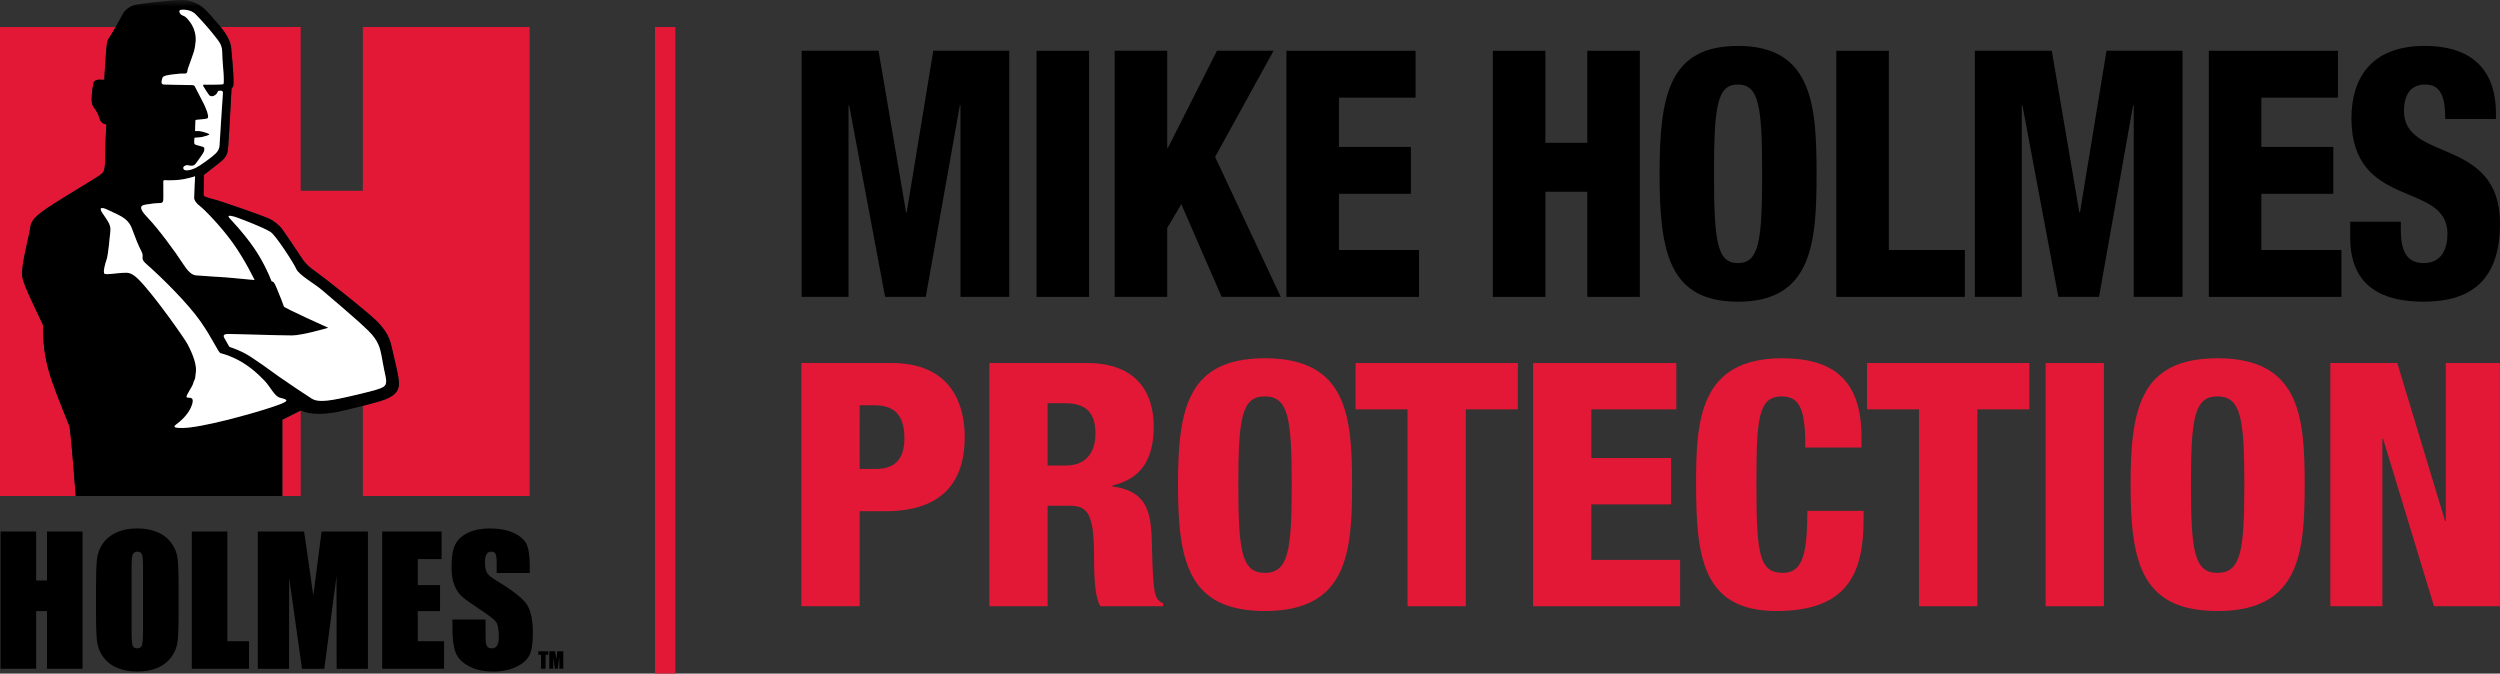 <svg width="193" height="52" viewBox="0 0 193 52" fill="none" xmlns="http://www.w3.org/2000/svg">
<rect x="0" y="0" width="193" height="52" fill="#333333" stroke="none"/>
<g clip-path="url(#clip0_1107_2094)">
<path d="M42.324 50.278V50.549H42.119V51.628H41.766V50.549H41.561V50.278H42.324Z" fill="black"/>
<path d="M43.485 50.278V51.628H43.18V50.715L43.057 51.628H42.838L42.713 50.739L42.71 51.628H42.405V50.278H42.858C42.872 50.36 42.886 50.454 42.898 50.565L42.948 50.909L43.028 50.278H43.485Z" fill="black"/>
<path d="M6.373 41.033V51.629H3.628V47.179H2.791V51.629H0.046V41.033H2.791V44.812H3.628V41.033H6.373Z" fill="black"/>
<path d="M11.042 43.74C11.042 43.249 11.015 42.929 10.957 42.794C10.901 42.657 10.785 42.587 10.615 42.587C10.466 42.587 10.354 42.644 10.275 42.756C10.196 42.868 10.158 43.194 10.158 43.74V48.696C10.158 49.31 10.184 49.691 10.235 49.835C10.286 49.98 10.406 50.052 10.593 50.052C10.785 50.052 10.906 49.968 10.961 49.801C11.015 49.637 11.041 49.239 11.041 48.616L11.042 43.74ZM13.789 47.228C13.789 48.292 13.762 49.046 13.713 49.489C13.662 49.933 13.506 50.339 13.242 50.706C12.978 51.073 12.619 51.353 12.17 51.553C11.721 51.746 11.197 51.845 10.6 51.845C10.031 51.845 9.523 51.753 9.071 51.565C8.621 51.382 8.258 51.102 7.982 50.732C7.705 50.36 7.543 49.956 7.491 49.52C7.438 49.084 7.411 48.32 7.411 47.228V45.413C7.411 44.347 7.437 43.594 7.488 43.15C7.538 42.706 7.694 42.299 7.96 41.934C8.222 41.565 8.58 41.286 9.03 41.089C9.477 40.893 10 40.794 10.6 40.794C11.166 40.794 11.675 40.886 12.128 41.073C12.58 41.256 12.942 41.535 13.218 41.906C13.493 42.279 13.657 42.683 13.71 43.12C13.761 43.557 13.789 44.322 13.789 45.413L13.789 47.228Z" fill="black"/>
<path d="M17.552 41.033V49.502H19.224V51.629H14.805V41.033H17.552Z" fill="black"/>
<path d="M28.403 41.033V51.629H25.989L25.978 44.475L25.034 51.629H23.316L22.324 44.618L22.313 51.629H19.902V41.033H23.477C23.567 41.662 23.676 42.409 23.8 43.274L24.187 45.98L24.827 41.033H28.403Z" fill="black"/>
<path d="M29.504 41.033H34.09V43.161H32.252V45.171H33.971V47.179H32.252V49.502H34.282V51.629H29.504V41.033Z" fill="black"/>
<path d="M40.899 44.238H38.344V43.447C38.344 43.077 38.31 42.843 38.247 42.74C38.184 42.639 38.076 42.587 37.927 42.587C37.767 42.587 37.645 42.655 37.559 42.791C37.476 42.925 37.437 43.127 37.437 43.404C37.437 43.756 37.486 44.02 37.583 44.201C37.675 44.378 37.934 44.593 38.36 44.847C39.576 45.58 40.345 46.181 40.663 46.651C40.977 47.115 41.138 47.869 41.138 48.909C41.138 49.666 41.048 50.223 40.872 50.582C40.695 50.941 40.354 51.239 39.849 51.483C39.343 51.724 38.755 51.845 38.083 51.845C37.345 51.845 36.714 51.707 36.195 51.428C35.673 51.147 35.333 50.791 35.169 50.361C35.008 49.929 34.929 49.315 34.929 48.52V47.827H37.484V49.116C37.484 49.514 37.518 49.767 37.591 49.881C37.662 49.995 37.789 50.053 37.971 50.053C38.153 50.053 38.288 49.979 38.376 49.836C38.466 49.691 38.51 49.476 38.51 49.19C38.51 48.563 38.426 48.154 38.259 47.962C38.086 47.771 37.661 47.449 36.978 47.001C36.296 46.548 35.845 46.222 35.625 46.014C35.404 45.811 35.22 45.529 35.076 45.163C34.93 44.801 34.859 44.34 34.859 43.773C34.859 42.963 34.961 42.368 35.167 41.994C35.374 41.617 35.707 41.324 36.168 41.113C36.628 40.901 37.185 40.795 37.837 40.795C38.548 40.795 39.155 40.911 39.657 41.144C40.159 41.375 40.491 41.668 40.655 42.022C40.817 42.372 40.899 42.973 40.899 43.819V44.238H40.899Z" fill="black"/>
<path d="M3.327 25.108C2.725 23.81 1.852 22.083 1.726 21.412C1.578 20.626 2.238 18.253 2.308 17.737C2.377 17.224 2.419 16.902 3.549 16.131C4.675 15.358 7.188 13.886 7.59 13.604C7.994 13.318 8.12 13.318 8.12 12.137C8.12 10.951 8.217 9.602 8.217 9.602C8.217 9.602 7.81 9.591 7.689 9.163C7.568 8.733 7.438 8.578 7.355 8.442C7.27 8.304 7.067 8.203 7.076 7.617C7.086 7.035 7.187 6.606 7.217 6.417C7.243 6.228 7.494 6.142 7.642 6.151C7.791 6.159 8.05 6.159 8.05 6.159C8.05 6.159 8.162 4.154 8.226 3.612C8.292 3.07 8.255 3.191 8.607 2.634C8.707 2.475 8.819 2.282 8.929 2.087H0V38.292H5.844C5.844 38.292 5.517 33.9 5.368 32.921C3.869 29.206 3.302 27.913 3.327 25.108Z" fill="#E31837"/>
<path d="M21.796 32.403V38.291H23.158H23.214V31.692H23.21L21.796 32.403Z" fill="#E31837"/>
<mask id="mask0_1107_2094" style="mask-type:luminance" maskUnits="userSpaceOnUse" x="0" y="0" width="193" height="52">
<path d="M193 0H0V52H193V0Z" fill="white"/>
</mask>
<g mask="url(#mask0_1107_2094)">
<path d="M28.011 2.086V14.73H23.213V2.086H17.037C17.427 2.549 17.819 3.206 17.846 3.686C17.873 4.147 18.052 5.555 18.026 6.552C18.023 6.716 17.875 6.81 17.873 6.853C17.773 8.768 17.671 10.633 17.635 11.099C17.58 11.881 17.547 12.088 16.902 12.597C16.284 13.082 15.741 13.505 15.741 13.505C15.741 13.505 15.716 14.888 15.716 15.034C15.716 15.18 15.95 15.241 16.485 15.383C17.178 15.566 20.395 16.686 20.868 16.923C21.127 17.054 21.556 17.393 21.722 17.607C21.89 17.822 22.997 19.46 23.328 19.968C23.606 20.398 23.989 20.715 24.351 20.955C24.712 21.194 28.57 24.211 29.218 24.923C29.867 25.637 30.089 26.099 30.256 26.871C30.422 27.643 30.71 28.662 30.792 29.434C30.874 30.185 30.442 30.64 29.376 30.959C28.993 31.071 28.506 31.206 28.011 31.334V38.292H40.89V2.086H28.011Z" fill="#E31837"/>
</g>
<mask id="mask1_1107_2094" style="mask-type:luminance" maskUnits="userSpaceOnUse" x="0" y="0" width="193" height="52">
<path d="M193 0H0V52H193V0Z" fill="white"/>
</mask>
<g mask="url(#mask1_1107_2094)">
<path d="M29.328 29.994C29.067 30.099 27.902 30.409 26.241 30.764C24.726 31.082 24.326 30.929 24.051 30.763C23.776 30.595 22.054 29.442 21.546 29.081C21.036 28.723 19.495 27.567 18.793 27.219C18.091 26.874 17.729 26.801 17.7 26.763C17.674 26.722 17.52 26.455 17.314 26.082C17.123 25.732 17.605 25.787 17.866 25.787C18.127 25.787 21.754 25.898 22.539 25.898C23.322 25.898 25.347 25.305 25.347 25.305C25.347 25.305 21.954 23.782 21.918 23.661C21.856 23.457 21.622 22.868 21.368 22.258C21.165 21.773 21.127 21.756 20.963 21.705C20.788 21.218 20.261 20.077 19.613 19.142C18.784 17.944 17.877 17.024 17.703 16.82C17.468 16.546 17.982 16.677 18.317 16.801C18.661 16.929 20.308 17.543 20.891 17.913C21.294 18.17 22.706 20.367 22.865 20.754C23.058 21.226 24.361 21.957 24.815 22.358C25.268 22.754 27.455 24.57 28.453 25.553C29.244 26.332 29.34 26.932 29.437 27.382C29.534 27.833 29.585 28.26 29.758 29.021C29.917 29.728 29.713 29.84 29.328 29.994ZM22 31.034C21.739 31.187 21.322 31.317 20.707 31.521C19.5 31.919 15.542 33.041 14.057 33.041C13.382 33.041 13.382 32.937 13.601 32.769C13.823 32.604 14.552 32.051 14.812 31.28C15.076 30.51 14.511 30.779 14.414 30.664C14.318 30.549 14.855 29.878 14.925 29.569C14.992 29.262 15.062 29.5 15.129 28.654C15.184 27.962 14.705 27.002 14.485 26.578C14.257 26.142 11.921 22.806 10.71 21.582C10.063 20.929 9.772 21.068 9.429 21.068C9.083 21.068 8.189 21.235 8.064 21.131C7.94 21.029 8.107 20.376 8.232 20.03C8.355 19.681 8.468 18.349 8.524 17.823C8.58 17.296 8.207 16.922 7.889 16.421C7.574 15.922 7.986 16.052 8.222 16.153C8.222 16.153 8.222 16.153 9.118 16.578C10.011 17.002 10.133 17.5 10.287 17.913C10.438 18.322 10.654 18.899 10.916 19.401C11.176 19.9 10.746 19.906 11.315 20.398C12.496 21.43 14.496 23.419 15.461 24.79C16.425 26.167 16.852 27.21 17.017 27.261C17.183 27.312 17.534 27.398 18.052 27.633C19.133 28.124 19.895 28.848 20.429 29.4C20.864 29.853 21.19 30.6 21.602 30.702C22.015 30.805 22.262 30.881 22 31.034ZM11.352 15.777C11.71 15.716 12.114 15.673 12.344 15.673C12.572 15.673 12.624 15.606 12.614 15.142C12.606 14.678 12.61 14.147 12.61 14.007C12.61 13.871 12.762 13.913 12.78 13.913C12.935 13.922 13.096 13.925 13.404 13.912C13.855 13.891 14.08 13.864 14.521 13.759C14.749 13.707 14.949 13.651 15.062 13.607C15.04 13.807 14.989 15.136 14.989 15.29C14.989 15.443 15.152 15.71 15.428 15.906C15.705 16.102 17.003 17.407 17.95 18.723C18.899 20.038 19.654 21.619 19.654 21.619C19.362 21.589 17.899 21.447 17.479 21.415C17.131 21.389 15.737 21.309 15.372 21.274C15.054 21.244 14.758 21.343 14.144 20.383C13.527 19.426 12.215 17.65 11.426 16.83C10.507 15.88 10.992 15.838 11.352 15.777ZM12.488 6.222C12.539 5.968 12.552 5.895 12.846 5.824C13.141 5.754 13.617 5.719 13.783 5.696C13.841 5.688 14.059 5.677 14.227 5.68C14.305 5.683 14.448 5.696 14.472 5.473C14.49 5.301 14.553 5.168 14.588 5.074C14.623 4.978 14.906 4.192 14.968 3.992C15.029 3.795 15.098 3.374 15.112 3.138C15.125 2.902 15.098 2.28 14.685 1.72C14.273 1.156 14.192 1.273 14.009 1.144C13.822 1.019 13.796 0.787 13.951 0.761C14.183 0.725 14.723 0.74 15.082 1.083C15.521 1.506 16.415 2.557 16.527 2.72C16.707 2.973 17.152 3.373 17.152 3.978C17.152 4.573 17.291 5.85 17.274 6.027C17.262 6.194 17.302 6.456 17.229 6.499C17.155 6.546 15.858 6.538 15.858 6.538C15.858 6.538 15.604 6.486 15.698 6.662C15.793 6.838 16.071 7.242 16.134 7.329C16.196 7.42 16.355 7.49 16.586 7.358C16.814 7.228 16.783 7.028 16.877 7.015C16.974 7.001 17.237 6.947 17.209 7.191C17.178 7.434 16.962 11.124 16.947 11.246C16.934 11.367 16.908 11.607 16.613 11.882C16.317 12.156 15.542 12.736 15.11 12.959C14.834 13.099 14.275 13.261 14.171 13.05C14.069 12.839 14.356 12.752 14.433 12.747C14.547 12.74 14.901 12.927 15.115 12.627C15.33 12.327 15.669 11.881 15.725 11.738C15.778 11.6 15.842 11.393 15.662 11.331C15.484 11.266 15.132 11.203 15.063 11.151C14.995 11.099 15.001 11.043 14.995 10.945C14.988 10.851 15.022 10.632 15.022 10.632C15.022 10.632 15.426 10.616 15.654 10.564C15.88 10.509 16.16 10.428 16.16 10.368C16.16 10.305 15.52 10.12 15.389 10.12C15.258 10.12 15.059 10.12 15.059 10.12C15.059 10.12 15.078 9.463 15.085 9.362C15.09 9.258 15.111 9.258 15.187 9.247C15.263 9.232 15.853 9.201 15.999 9.146C16.234 9.06 15.793 8.114 15.709 7.968C15.627 7.819 15.125 6.828 15.055 6.695C14.988 6.562 14.95 6.567 14.612 6.567C14.206 6.567 12.81 6.525 12.686 6.525C12.543 6.525 12.436 6.479 12.488 6.222ZM30.255 26.87C30.089 26.099 29.867 25.636 29.218 24.922C28.57 24.211 24.712 21.193 24.351 20.954C23.989 20.715 23.606 20.398 23.328 19.968C22.997 19.459 21.89 17.821 21.722 17.606C21.555 17.392 21.127 17.053 20.868 16.922C20.395 16.686 17.178 15.565 16.485 15.382C15.949 15.241 15.716 15.179 15.716 15.033C15.716 14.887 15.74 13.505 15.74 13.505C15.74 13.505 16.284 13.081 16.901 12.596C17.547 12.088 17.58 11.88 17.635 11.099C17.67 10.632 17.773 8.768 17.873 6.852C17.874 6.809 18.023 6.715 18.025 6.551C18.052 5.554 17.873 4.147 17.845 3.685C17.819 3.206 17.427 2.548 17.037 2.086C17.021 2.068 17.008 2.047 16.993 2.029C16.372 1.314 16.064 0.926 15.746 0.648C15.405 0.349 14.986 0.119 14.383 0.019C13.779 -0.084 11.163 0.253 10.578 0.347C9.994 0.443 9.645 0.779 9.477 1.07C9.477 1.07 9.21 1.588 8.929 2.086C8.818 2.282 8.707 2.475 8.607 2.633C8.254 3.191 8.291 3.069 8.226 3.612C8.162 4.153 8.05 6.158 8.05 6.158C8.05 6.158 7.791 6.158 7.641 6.151C7.494 6.142 7.242 6.228 7.217 6.417C7.187 6.606 7.086 7.035 7.076 7.616C7.066 8.202 7.27 8.304 7.355 8.441C7.438 8.577 7.568 8.733 7.688 9.162C7.81 9.591 8.216 9.601 8.216 9.601C8.216 9.601 8.12 10.951 8.12 12.136C8.12 13.317 7.994 13.317 7.59 13.603C7.187 13.886 4.674 15.357 3.548 16.13C2.419 16.901 2.377 17.224 2.308 17.736C2.238 18.252 1.577 20.625 1.726 21.412C1.852 22.082 2.724 23.809 3.327 25.108C3.302 27.913 3.869 29.205 5.368 32.92C5.517 33.899 5.844 38.291 5.844 38.291H21.796V32.402L23.209 31.692C23.21 31.692 23.212 31.692 23.213 31.692C24.036 32.066 25.112 31.954 25.781 31.849C26.209 31.783 27.125 31.566 28.01 31.333C28.506 31.205 28.992 31.07 29.376 30.958C30.442 30.639 30.874 30.184 30.792 29.433C30.71 28.661 30.422 27.642 30.255 26.87Z" fill="black"/>
</g>
<path d="M8.222 16.153C7.986 16.051 7.574 15.922 7.889 16.421C8.207 16.922 8.58 17.295 8.524 17.823C8.468 18.349 8.355 19.68 8.232 20.03C8.107 20.376 7.94 21.029 8.064 21.131C8.189 21.235 9.083 21.068 9.429 21.068C9.772 21.068 10.063 20.928 10.71 21.582C11.92 22.806 14.257 26.142 14.485 26.577C14.705 27.001 15.184 27.961 15.129 28.653C15.062 29.499 14.992 29.261 14.925 29.569C14.855 29.877 14.317 30.548 14.414 30.663C14.511 30.778 15.076 30.509 14.812 31.279C14.551 32.05 13.822 32.603 13.601 32.769C13.381 32.936 13.381 33.04 14.056 33.04C15.542 33.04 19.499 31.918 20.707 31.52C21.322 31.317 21.739 31.186 21.999 31.033C22.262 30.881 22.014 30.804 21.602 30.701C21.189 30.599 20.864 29.852 20.428 29.399C19.894 28.848 19.132 28.123 18.052 27.633C17.533 27.397 17.182 27.311 17.017 27.261C16.851 27.209 16.424 26.166 15.46 24.789C14.495 23.418 12.495 21.429 11.315 20.398C10.746 19.904 11.176 19.898 10.915 19.401C10.653 18.898 10.437 18.321 10.286 17.912C10.132 17.499 10.01 17.001 9.117 16.577C8.222 16.153 8.222 16.153 8.222 16.153Z" fill="white"/>
<path d="M17.703 16.82C17.876 17.024 18.784 17.945 19.613 19.142C20.261 20.077 20.788 21.218 20.963 21.705C21.127 21.756 21.165 21.773 21.368 22.258C21.622 22.868 21.855 23.457 21.918 23.662C21.954 23.782 25.347 25.305 25.347 25.305C25.347 25.305 23.322 25.898 22.539 25.898C21.754 25.898 18.127 25.787 17.866 25.787C17.605 25.787 17.123 25.731 17.314 26.082C17.52 26.455 17.674 26.722 17.7 26.763C17.729 26.801 18.091 26.874 18.793 27.219C19.495 27.567 21.036 28.723 21.546 29.081C22.054 29.442 23.776 30.596 24.051 30.763C24.326 30.929 24.727 31.083 26.241 30.764C27.902 30.409 29.067 30.099 29.328 29.994C29.713 29.84 29.917 29.728 29.758 29.021C29.585 28.261 29.534 27.834 29.437 27.383C29.34 26.933 29.244 26.333 28.453 25.553C27.455 24.571 25.269 22.755 24.815 22.359C24.361 21.958 23.058 21.227 22.865 20.754C22.706 20.368 21.294 18.171 20.891 17.914C20.308 17.543 18.661 16.93 18.317 16.802C17.982 16.677 17.468 16.546 17.703 16.82Z" fill="white"/>
<path d="M13.951 0.761C14.183 0.725 14.723 0.74 15.082 1.083C15.52 1.506 16.414 2.557 16.527 2.72C16.706 2.973 17.152 3.372 17.152 3.978C17.152 4.573 17.29 5.85 17.274 6.027C17.261 6.194 17.302 6.456 17.229 6.499C17.155 6.546 15.858 6.538 15.858 6.538C15.858 6.538 15.603 6.486 15.698 6.662C15.793 6.838 16.07 7.242 16.133 7.329C16.195 7.42 16.354 7.49 16.585 7.358C16.814 7.228 16.782 7.027 16.877 7.015C16.973 7.001 17.237 6.947 17.209 7.191C17.178 7.434 16.961 11.124 16.946 11.246C16.934 11.367 16.907 11.607 16.613 11.882C16.317 12.156 15.542 12.736 15.109 12.959C14.833 13.099 14.274 13.261 14.171 13.05C14.068 12.839 14.355 12.752 14.433 12.747C14.547 12.74 14.9 12.927 15.114 12.627C15.329 12.327 15.668 11.881 15.724 11.738C15.778 11.6 15.841 11.393 15.661 11.331C15.483 11.266 15.131 11.203 15.062 11.151C14.994 11.099 15 11.043 14.994 10.945C14.988 10.851 15.021 10.632 15.021 10.632C15.021 10.632 15.426 10.616 15.653 10.564C15.88 10.509 16.159 10.428 16.159 10.368C16.159 10.305 15.52 10.12 15.389 10.12C15.258 10.12 15.059 10.12 15.059 10.12C15.059 10.12 15.077 9.463 15.084 9.362C15.089 9.258 15.111 9.258 15.186 9.247C15.262 9.232 15.853 9.201 15.998 9.146C16.233 9.06 15.793 8.114 15.708 7.967C15.626 7.819 15.124 6.828 15.054 6.695C14.988 6.562 14.95 6.567 14.611 6.567C14.205 6.567 12.809 6.525 12.685 6.525C12.543 6.525 12.435 6.479 12.487 6.222C12.539 5.968 12.551 5.896 12.846 5.825C13.14 5.754 13.617 5.72 13.782 5.696C13.841 5.688 14.058 5.677 14.226 5.681C14.304 5.683 14.448 5.696 14.471 5.473C14.489 5.302 14.553 5.168 14.587 5.075C14.623 4.978 14.906 4.192 14.967 3.992C15.028 3.795 15.097 3.374 15.111 3.139C15.124 2.902 15.097 2.28 14.684 1.72C14.272 1.156 14.192 1.273 14.008 1.145C13.821 1.019 13.796 0.787 13.951 0.761Z" fill="white"/>
<path d="M15.062 13.607C15.039 13.807 14.988 15.136 14.988 15.29C14.988 15.443 15.152 15.71 15.428 15.906C15.704 16.102 17.002 17.407 17.949 18.723C18.898 20.038 19.654 21.619 19.654 21.619C19.361 21.589 17.898 21.447 17.479 21.415C17.13 21.389 15.737 21.309 15.372 21.274C15.053 21.244 14.758 21.343 14.143 20.383C13.527 19.426 12.214 17.65 11.426 16.83C10.507 15.88 10.992 15.838 11.352 15.778C11.71 15.717 12.114 15.674 12.344 15.674C12.572 15.674 12.624 15.606 12.614 15.142C12.606 14.678 12.61 14.147 12.61 14.008C12.61 13.872 12.762 13.913 12.78 13.913C12.935 13.923 13.096 13.925 13.404 13.912C13.855 13.891 14.08 13.864 14.521 13.759C14.748 13.707 14.948 13.651 15.062 13.607Z" fill="white"/>
<path d="M52.14 51.999H50.565V2.086H52.14V51.999Z" fill="#E31837"/>
<path d="M61.885 3.919H67.824L69.949 16.399H69.997L72.049 3.919H77.915V22.919H74.149V8.123H74.101L71.469 22.919H68.331L65.554 8.123H65.506V22.919H61.885V3.919Z" fill="black"/>
<path d="M80.019 3.919H84.076V22.919H80.019V3.919Z" fill="black"/>
<path d="M86.054 3.919H90.11V11.423H90.159L93.949 3.919H98.319L93.805 12.115L98.874 22.919H94.311L91.197 15.761L90.11 17.597V22.919H86.054V3.919Z" fill="black"/>
<path d="M99.311 3.919H109.282V7.538H103.368V11.344H108.921V14.962H103.368V19.3H109.549V22.919H99.311V3.919Z" fill="black"/>
<path d="M115.248 3.919H119.304V11.024H122.54V3.919H126.595V22.919H122.54V14.802H119.304V22.919H115.248V3.919Z" fill="black"/>
<path d="M134.155 20.311C135.797 20.311 136.038 18.635 136.038 13.42C136.038 8.204 135.797 6.527 134.155 6.527C132.561 6.527 132.321 8.204 132.321 13.42C132.321 18.635 132.561 20.311 134.155 20.311ZM134.179 23.291C128.844 23.291 128.12 19.459 128.12 13.42C128.12 7.379 128.844 3.546 134.179 3.546C139.924 3.546 140.239 8.15 140.239 13.42C140.239 18.688 139.924 23.291 134.179 23.291Z" fill="black"/>
<path d="M141.762 3.919H145.818V19.3H151.685V22.919H141.762V3.919Z" fill="black"/>
<path d="M152.46 3.919H158.399L160.524 16.399H160.573L162.623 3.919H168.49V22.919H164.724V8.123H164.676L162.044 22.919H158.906L156.129 8.123H156.081V22.919H152.46V3.919Z" fill="black"/>
<path d="M170.521 3.919H180.492V7.538H174.576V11.344H180.13V14.962H174.576V19.3H180.757V22.919H170.521V3.919Z" fill="black"/>
<path d="M185.346 17.117V17.783C185.346 19.22 185.709 20.311 187.108 20.311C188.534 20.311 188.943 19.141 188.943 18.049C188.943 13.951 181.532 16.24 181.532 9.134C181.532 6.1 183.005 3.545 187.181 3.545C191.237 3.545 192.686 5.808 192.686 8.735V9.187H188.774C188.774 8.283 188.678 7.617 188.436 7.192C188.195 6.739 187.81 6.526 187.206 6.526C186.192 6.526 185.588 7.192 185.588 8.575C185.588 12.54 193 10.545 193 17.25C193 21.561 190.827 23.29 187.108 23.29C184.164 23.29 181.436 22.306 181.436 18.341V17.116H185.346V17.117Z" fill="black"/>
<path d="M66.365 36.204H67.596C69.389 36.204 69.818 35.1 69.818 33.837C69.818 32.391 69.336 31.287 67.516 31.287H66.364L66.365 36.204ZM61.867 28.026H68.828C73.566 28.026 74.477 31.392 74.477 33.732C74.477 37.098 72.844 39.465 68.346 39.465H66.365V46.801H61.867V28.026Z" fill="#E31837"/>
<path d="M80.875 35.941H82.267C84.088 35.941 84.57 34.6 84.57 33.495C84.57 32.075 84.034 31.129 82.24 31.129H80.875V35.941ZM76.377 28.026H83.927C87.754 28.026 89.067 30.34 89.067 32.917C89.067 35.651 87.943 36.992 85.855 37.492V37.545C88.719 37.939 88.879 39.701 88.933 42.225C89.013 45.933 89.147 46.301 89.789 46.564V46.801H84.944C84.596 46.17 84.462 45.118 84.462 42.988C84.462 39.727 84.007 39.044 82.588 39.044H80.875V46.801H76.377V28.026Z" fill="#E31837"/>
<path d="M97.634 44.225C99.454 44.225 99.722 42.568 99.722 37.414C99.722 32.259 99.454 30.603 97.634 30.603C95.867 30.603 95.599 32.259 95.599 37.414C95.599 42.568 95.867 44.225 97.634 44.225ZM97.661 47.17C91.744 47.17 90.941 43.383 90.941 37.414C90.941 31.444 91.744 27.658 97.661 27.658C104.032 27.658 104.38 32.207 104.38 37.414C104.38 42.62 104.032 47.17 97.661 47.17Z" fill="#E31837"/>
<path d="M108.663 31.602H104.648V28.026H117.177V31.602H113.161V46.801H108.663V31.602Z" fill="#E31837"/>
<path d="M118.355 28.026H129.411V31.602H122.852V35.362H129.01V38.939H122.852V43.225H129.706V46.801H118.355V28.026Z" fill="#E31837"/>
<path d="M139.371 34.547C139.371 31.813 139.05 30.603 137.55 30.603C135.756 30.603 135.596 32.286 135.596 37.203C135.596 42.779 135.783 44.225 137.658 44.225C139.317 44.225 139.505 42.358 139.531 39.439H143.868V40.097C143.868 44.146 142.718 47.17 137.148 47.17C131.392 47.17 130.938 42.937 130.938 37.283C130.938 32.471 131.205 27.658 137.577 27.658C141.539 27.658 143.708 29.341 143.708 33.759V34.548H139.371V34.547Z" fill="#E31837"/>
<path d="M148.151 31.602H144.135V28.026H156.665V31.602H152.649V46.801H148.151V31.602Z" fill="#E31837"/>
<path d="M157.923 28.026H162.422V46.801H157.923V28.026Z" fill="#E31837"/>
<path d="M171.175 44.225C172.995 44.225 173.263 42.568 173.263 37.414C173.263 32.259 172.995 30.603 171.175 30.603C169.408 30.603 169.14 32.259 169.14 37.414C169.14 42.568 169.408 44.225 171.175 44.225ZM171.201 47.17C165.285 47.17 164.482 43.383 164.482 37.414C164.482 31.444 165.285 27.658 171.201 27.658C177.574 27.658 177.921 32.207 177.921 37.414C177.921 42.62 177.574 47.17 171.201 47.17Z" fill="#E31837"/>
<path d="M179.902 28.026H185.069L188.763 40.227H188.817V28.026H192.994V46.801H187.907L183.971 33.864H183.918V46.801H179.902V28.026Z" fill="#E31837"/>
</g>
<defs>
<clipPath id="clip0_1107_2094">
<rect width="193" height="52" fill="white"/>
</clipPath>
</defs>
</svg>

